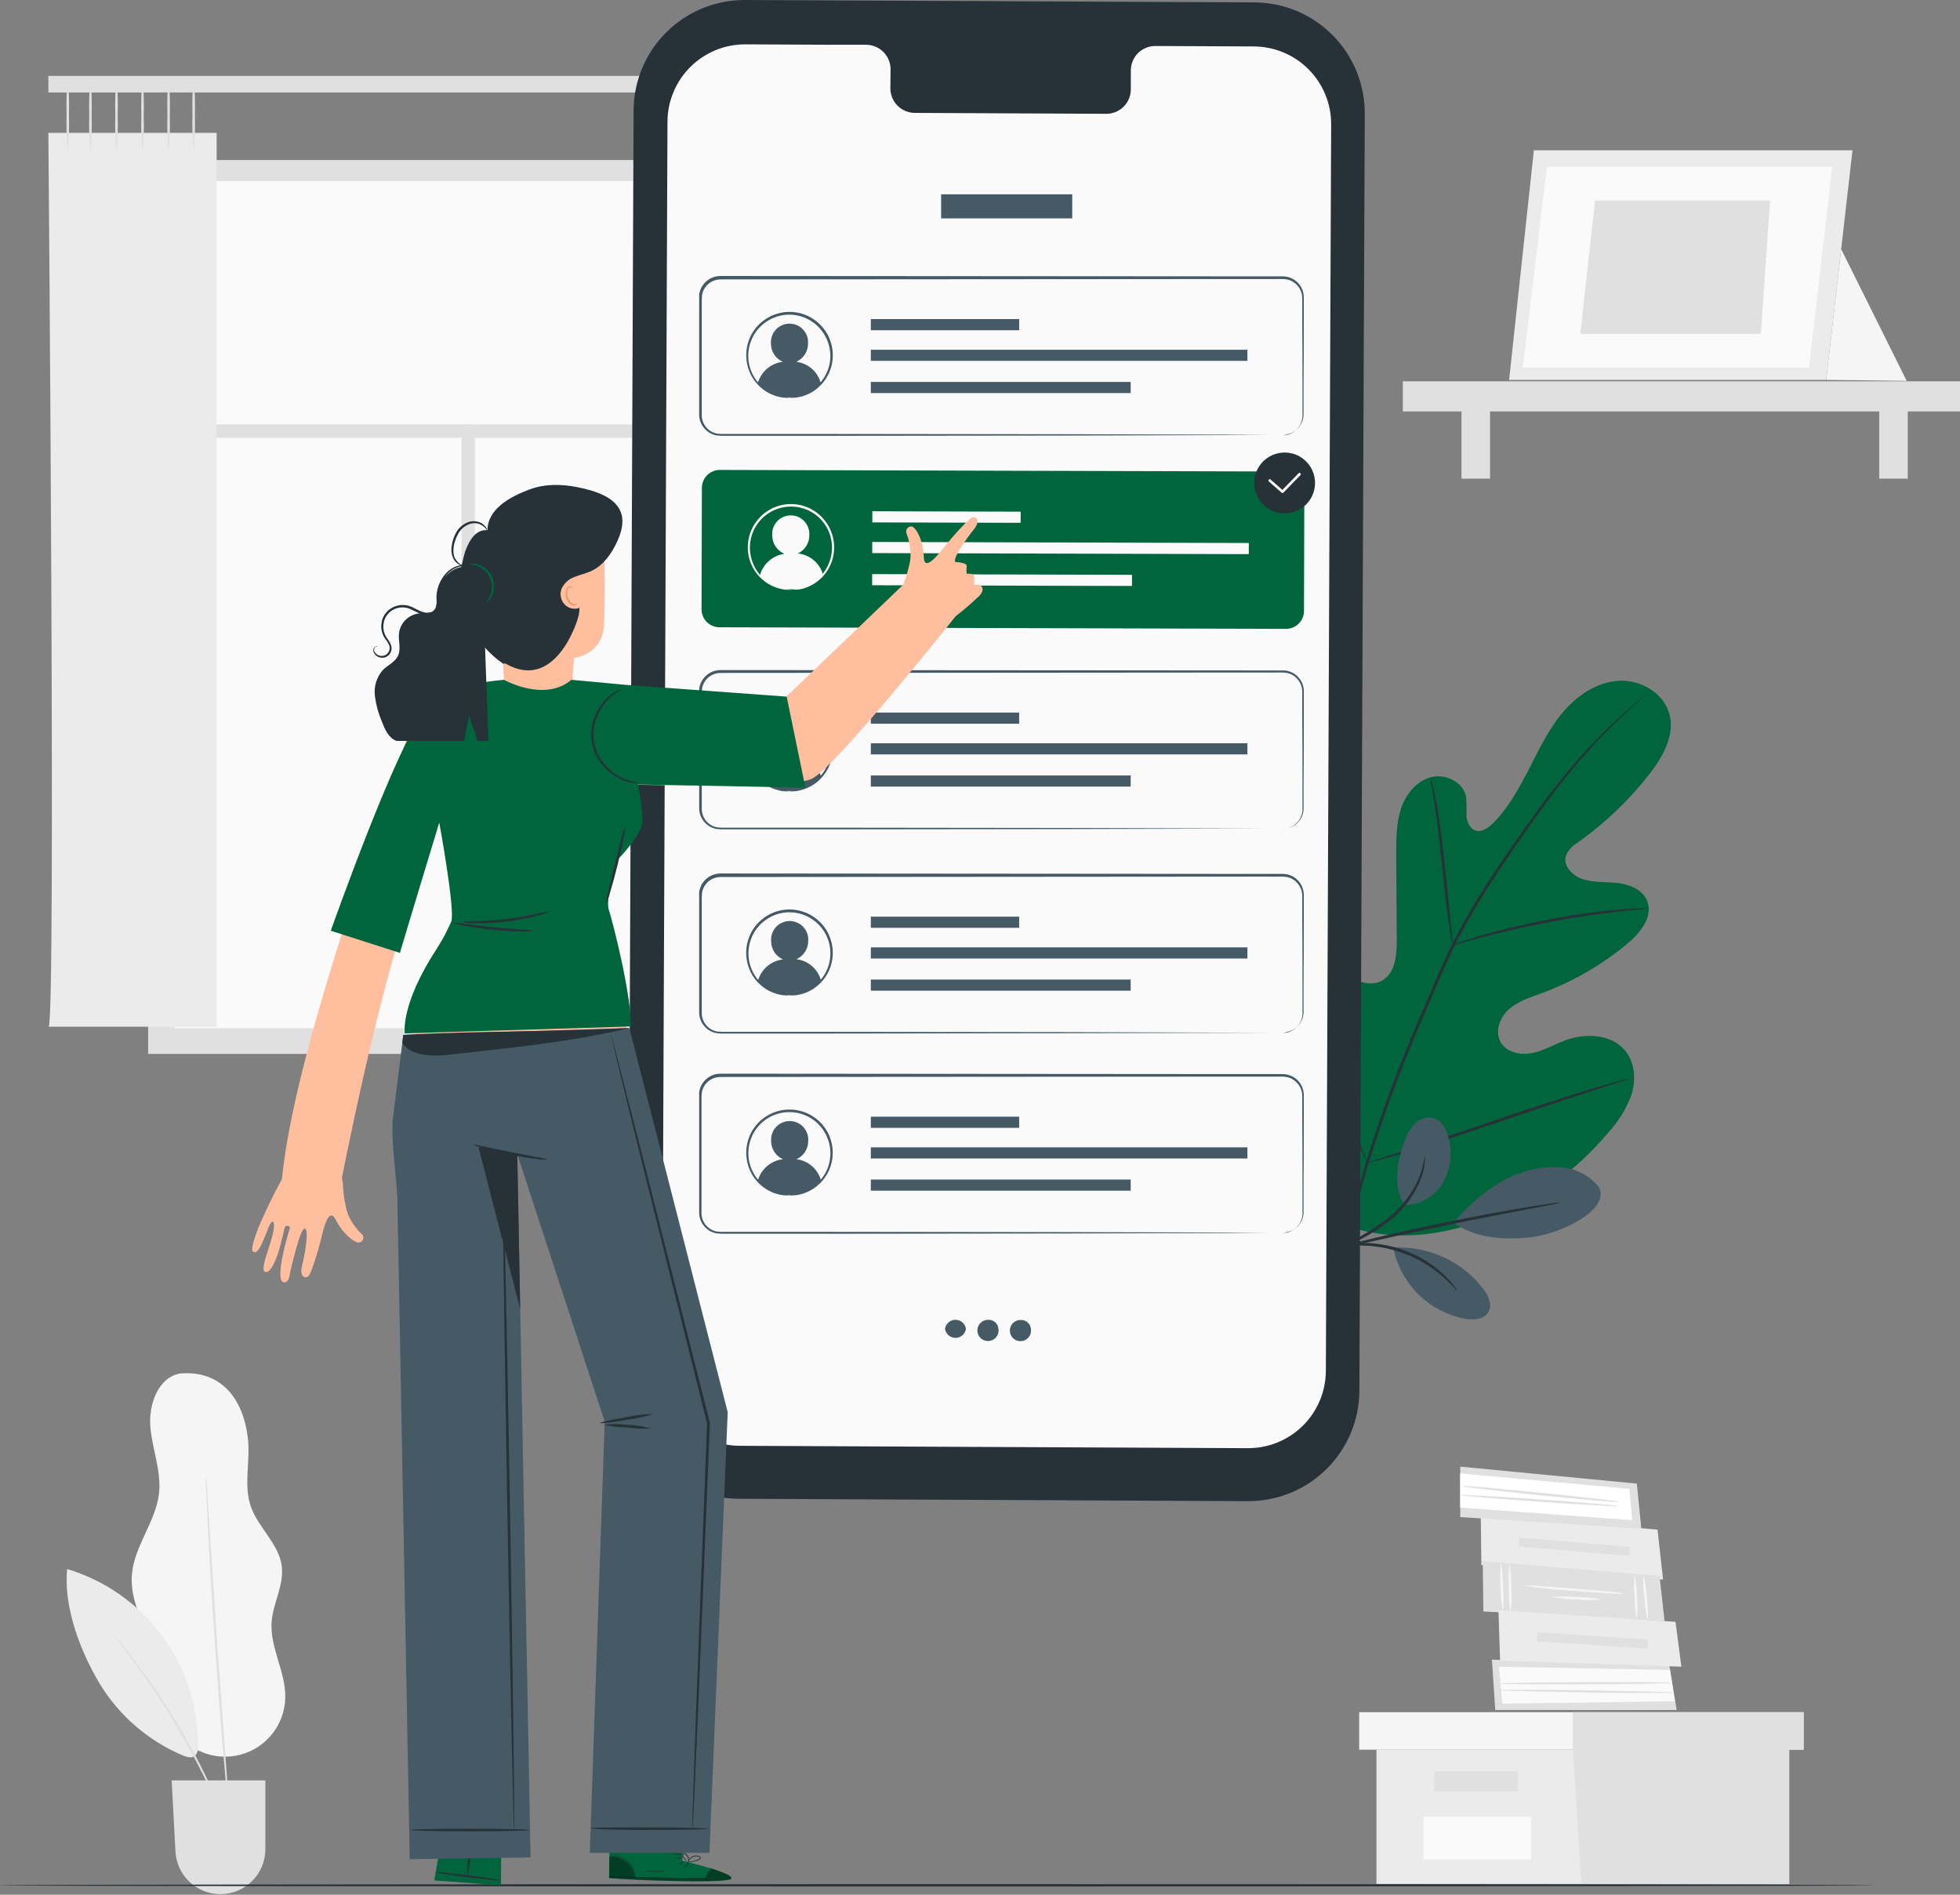 <svg width="750" height="725" viewBox="0 0 750 725" fill="none" xmlns="http://www.w3.org/2000/svg">
<rect x="0" y="0" width="750" height="725" fill="#808080" stroke="none"/>
<g clip-path="url(#clip0_1052_4321)">
<path d="M304.691 61.233H56.688V403.267H304.691V61.233Z" fill="#E0E0E0"/>
<path d="M291.025 69.777H67.278V392.938H291.025V69.777Z" fill="#FAFAFA" stroke="#FAFAFA" stroke-miterlimit="10"/>
<path d="M295.15 162.411H66.23V167.514H295.15V162.411Z" fill="#E0E0E0"/>
<path d="M176.601 162.412V394.372H181.703V162.412H176.601Z" fill="#E0E0E0"/>
<path d="M344.149 29.044H18.506V35.387H344.149V29.044Z" fill="#E0E0E0"/>
<path d="M18.506 50.835C18.506 50.835 21.477 392.869 18.594 392.869H82.901V50.835H18.506Z" fill="#EBEBEB"/>
<path d="M34.6 58.209C34.151 53.476 33.999 48.72 34.146 43.968C33.999 39.215 34.151 34.459 34.6 29.726C35.061 34.458 35.212 39.215 35.055 43.968C35.212 48.72 35.061 53.477 34.6 58.209Z" fill="#E0E0E0"/>
<path d="M25.933 58.209C25.473 53.477 25.321 48.72 25.479 43.968C25.321 39.215 25.473 34.458 25.933 29.726C26.383 34.459 26.535 39.215 26.387 43.968C26.535 48.72 26.383 53.476 25.933 58.209Z" fill="#E0E0E0"/>
<path d="M44.579 58.209C44.118 53.477 43.967 48.72 44.124 43.968C43.967 39.215 44.118 34.458 44.579 29.726C45.028 34.459 45.18 39.215 45.033 43.968C45.18 48.72 45.028 53.476 44.579 58.209Z" fill="#E0E0E0"/>
<path d="M54.539 58.209C54.09 53.476 53.938 48.72 54.085 43.968C53.938 39.215 54.09 34.459 54.539 29.726C55 34.458 55.151 39.215 54.994 43.968C55.151 48.72 55 53.477 54.539 58.209Z" fill="#E0E0E0"/>
<path d="M64.517 58.209C64.067 53.476 63.916 48.72 64.063 43.968C63.916 39.215 64.067 34.459 64.517 29.726C64.967 34.459 65.118 39.215 64.971 43.968C65.118 48.72 64.967 53.476 64.517 58.209Z" fill="#E0E0E0"/>
<path d="M74.111 58.209C73.651 53.477 73.499 48.72 73.656 43.968C73.499 39.215 73.651 34.458 74.111 29.726C74.561 34.459 74.712 39.215 74.565 43.968C74.712 48.72 74.561 53.476 74.111 58.209Z" fill="#E0E0E0"/>
<path d="M277.604 50.835C277.604 50.835 280.575 392.869 277.709 392.869H342.017V50.835H277.604Z" fill="#EBEBEB"/>
<path d="M293.717 58.209C293.267 53.476 293.115 48.72 293.262 43.968C293.115 39.215 293.267 34.459 293.717 29.726C294.166 34.459 294.318 39.215 294.171 43.968C294.318 48.72 294.166 53.476 293.717 58.209Z" fill="#E0E0E0"/>
<path d="M285.032 58.209C284.582 53.476 284.43 48.72 284.577 43.968C284.43 39.215 284.582 34.459 285.032 29.726C285.492 34.458 285.644 39.215 285.486 43.968C285.644 48.72 285.492 53.477 285.032 58.209Z" fill="#E0E0E0"/>
<path d="M303.694 58.209C303.234 53.477 303.082 48.72 303.24 43.968C303.082 39.215 303.234 34.458 303.694 29.726C304.144 34.459 304.296 39.215 304.149 43.968C304.296 48.72 304.144 53.476 303.694 58.209Z" fill="#E0E0E0"/>
<path d="M313.655 58.209C313.205 53.476 313.054 48.72 313.201 43.968C313.054 39.215 313.205 34.459 313.655 29.726C314.105 34.459 314.257 39.215 314.11 43.968C314.257 48.72 314.105 53.476 313.655 58.209Z" fill="#E0E0E0"/>
<path d="M323.633 58.209C323.173 53.477 323.021 48.72 323.179 43.968C323.021 39.215 323.173 34.458 323.633 29.726C324.083 34.459 324.235 39.215 324.088 43.968C324.235 48.72 324.083 53.476 323.633 58.209Z" fill="#E0E0E0"/>
<path d="M333.209 58.209C332.76 53.476 332.608 48.72 332.755 43.968C332.608 39.215 332.76 34.459 333.209 29.726C333.67 34.458 333.821 39.215 333.664 43.968C333.821 48.72 333.67 53.477 333.209 58.209Z" fill="#E0E0E0"/>
<path d="M526.708 669.494V720.853H601.814H684.645V669.494H526.708Z" fill="#EBEBEB"/>
<path d="M520.085 655.148V669.495H690.167V655.148H601.815H520.085Z" fill="#F5F5F5"/>
<path d="M605.135 720.854H684.645V669.495H690.167V655.148H601.814V668.167L605.135 720.854Z" fill="#E0E0E0"/>
<path d="M580.827 677.778H548.796V685.502H580.827V677.778Z" fill="#E0E0E0"/>
<path d="M585.808 695.183H544.672V711.504H585.808V695.183Z" fill="#FAFAFA"/>
<path d="M566.847 598.827L566.62 579.518L634.265 585.302L636.379 604.402L566.847 598.827Z" fill="#EBEBEB"/>
<path d="M581.449 588.301L581.153 591.766L623.462 595.385L623.758 591.921L581.449 588.301Z" fill="#E0E0E0"/>
<path d="M558.774 580.495L558.757 561.186L626.349 567.686L628.062 584.951L558.774 580.495Z" fill="#E0E0E0"/>
<path d="M558.756 563.807L558.721 576.843L624.584 581.683L623.483 569.678L558.756 563.807Z" fill="white"/>
<path d="M619.586 574.676C618.79 574.76 617.988 574.76 617.192 574.676L610.727 574.17C605.257 573.698 597.708 572.999 589.39 572.16C581.072 571.321 573.54 570.5 568.088 569.871L561.64 569.067C560.841 569.009 560.05 568.869 559.281 568.647C560.077 568.575 560.878 568.575 561.675 568.647L568.14 569.154C573.61 569.626 581.142 570.342 589.477 571.181C597.813 572.02 605.344 572.824 610.779 573.47L617.227 574.257C618.026 574.315 618.816 574.455 619.586 574.676Z" fill="#E0E0E0"/>
<path d="M619.446 576.302C618.645 576.389 617.836 576.389 617.035 576.302L610.499 575.987C604.995 575.69 597.376 575.218 588.97 574.624C580.565 574.03 572.946 573.471 567.442 572.999L560.923 572.405C560.121 572.377 559.324 572.259 558.547 572.055C559.349 571.976 560.156 571.976 560.958 572.055L567.494 572.352C573.016 572.649 580.635 573.139 589.04 573.715C597.446 574.292 605.047 574.886 610.552 575.358L617.07 575.952C617.871 575.998 618.666 576.115 619.446 576.302Z" fill="#E0E0E0"/>
<path d="M567.616 616.616L567.372 597.307L635.034 603.038L636.956 620.286L567.616 616.616Z" fill="#E0E0E0"/>
<path d="M575.078 617.017C574.502 613.882 574.227 610.699 574.256 607.511C573.973 604.335 574.002 601.14 574.344 597.97C574.912 601.106 575.187 604.289 575.165 607.476C575.439 610.652 575.41 613.847 575.078 617.017Z" fill="#F5F5F5"/>
<path d="M577.629 598.181C578.143 601.316 578.365 604.493 578.293 607.669C578.514 610.839 578.426 614.023 578.031 617.176C577.517 614.04 577.295 610.864 577.367 607.687C577.146 604.517 577.234 601.333 577.629 598.181Z" fill="#F5F5F5"/>
<path d="M583.78 606.673C595.576 607.983 609.433 608.735 621.421 609.801L583.78 606.673Z" fill="white"/>
<path d="M621.421 609.8C619.574 609.888 617.722 609.841 615.881 609.661C612.474 609.468 607.773 609.171 602.566 608.787C597.358 608.402 592.657 607.966 589.25 607.564C587.403 607.438 585.572 607.139 583.78 606.672C585.63 606.616 587.482 606.698 589.32 606.917L602.636 607.878C607.878 608.263 612.544 608.665 615.934 609.014C617.783 609.111 619.619 609.374 621.421 609.8Z" fill="#F5F5F5"/>
<path d="M626.366 619.727C625.778 616.887 625.486 613.994 625.493 611.094C625.186 608.219 625.186 605.32 625.493 602.444C626.083 605.278 626.376 608.165 626.366 611.059C626.672 613.94 626.672 616.846 626.366 619.727Z" fill="#F5F5F5"/>
<path d="M630.543 619.935C629.799 617.119 629.359 614.231 629.232 611.32C628.797 608.43 628.662 605.502 628.83 602.583C629.564 605.396 630.003 608.277 630.141 611.181C630.577 614.077 630.711 617.011 630.543 619.935Z" fill="#F5F5F5"/>
<path d="M593.829 611.006C601.273 611.513 606.952 611.88 612.894 612.019L593.829 611.006Z" fill="white"/>
<path d="M612.894 612.02C609.714 612.319 606.514 612.319 603.335 612.02C600.143 612.001 596.96 611.679 593.829 611.059C597.007 610.75 600.209 610.75 603.387 611.059C606.579 611.083 609.762 611.405 612.894 612.02Z" fill="#F5F5F5"/>
<path d="M572.159 654.326L570.884 635.052L638.756 637.201L641.587 654.309L572.159 654.326Z" fill="#E0E0E0"/>
<path d="M574.851 651.898L640.888 650.954L639.053 638.967L573.61 637.761L574.851 651.898Z" fill="#FAFAFA"/>
<path d="M574.012 635.437L573.383 616.145L641.133 620.566L643.387 637.743L574.012 635.437Z" fill="#EBEBEB"/>
<path d="M588.374 624.58L588.148 628.05L630.523 630.805L630.748 627.335L588.374 624.58Z" fill="#E0E0E0"/>
<path d="M639.735 643.894C638.876 644.049 638.003 644.113 637.131 644.086L630.141 644.261C624.165 644.366 615.934 644.453 606.83 644.488C597.725 644.523 589.495 644.488 583.518 644.488L576.529 644.383C575.657 644.409 574.785 644.351 573.925 644.208C574.779 644.065 575.645 644.001 576.511 644.016L583.588 643.841C589.547 643.737 597.795 643.667 606.9 643.632C616.004 643.597 624.252 643.632 630.211 643.632L637.201 643.754C638.048 643.728 638.896 643.774 639.735 643.894Z" fill="#E0E0E0"/>
<path d="M640.504 647.634C639.637 647.775 638.759 647.827 637.882 647.791H630.77C624.759 647.791 616.458 647.791 607.302 647.599C598.145 647.407 589.827 647.319 583.833 647.144L576.686 646.935C575.813 646.952 574.941 646.882 574.082 646.725C574.944 646.597 575.815 646.551 576.686 646.585H583.798C589.809 646.585 598.11 646.585 607.284 646.777C616.458 646.97 624.759 647.075 630.753 647.232L637.865 647.476C638.747 647.462 639.629 647.515 640.504 647.634Z" fill="#E0E0E0"/>
<path d="M69.061 525.537C60.568 526.9 56.828 537.332 57.528 545.913C58.227 554.493 61.791 562.846 60.848 571.391C59.642 582.26 51.446 591.434 50.485 602.304C49.367 615.13 58.436 626.524 61.145 639.106C62.455 645.239 62.281 651.722 64.64 657.559C66.591 662.518 70.2 666.648 74.852 669.248C79.504 671.848 84.913 672.756 90.159 671.819C95.405 670.882 100.165 668.158 103.63 664.109C107.095 660.06 109.051 654.936 109.165 649.608C109.358 639.752 103.276 630.473 103.923 620.635C104.482 613.383 108.729 606.498 107.82 599.281C106.736 590.683 98.768 584.567 95.954 576.371C93.141 568.175 95.85 559.141 94.871 550.526C93.124 535.078 84.561 524.314 69.061 525.537Z" fill="#F5F5F5"/>
<path d="M25.705 600.365C24.255 614.677 30.598 631.523 37.938 643.895C45.399 656.333 56.623 666.076 69.986 671.715C71.489 672.344 73.359 672.868 74.617 671.837C75.063 671.345 75.399 670.762 75.601 670.129C75.803 669.496 75.867 668.827 75.788 668.167C75.889 652.969 71.061 638.147 62.029 625.923C52.996 613.7 40.246 604.732 25.688 600.365" fill="#EBEBEB"/>
<path d="M88.073 701.648C87.912 701.395 87.777 701.126 87.671 700.845C87.409 700.233 87.06 699.464 86.658 698.503C85.784 696.458 84.508 693.523 82.866 689.905C78.6 680.493 73.853 671.306 68.641 662.383C63.417 653.467 57.742 644.823 51.638 636.485C49.297 633.287 47.374 630.718 46.011 628.971L44.474 626.926C44.278 626.695 44.108 626.443 43.967 626.175C44.201 626.365 44.412 626.582 44.596 626.821L46.256 628.761C47.689 630.509 49.751 632.973 52.11 636.135C58.366 644.401 64.126 653.032 69.358 661.981C74.563 670.928 79.231 680.176 83.338 689.678C84.91 693.313 86.116 696.301 86.832 698.416C87.199 699.394 87.479 700.163 87.724 700.827C87.882 701.081 88 701.358 88.073 701.648Z" fill="#E0E0E0"/>
<path d="M78.864 565.152C78.864 565.152 78.864 565.624 79.021 566.533C79.179 567.442 79.179 568.805 79.301 570.465C79.528 573.96 79.843 578.905 80.227 584.969C81.013 597.201 82.097 614.152 83.407 632.832C84.718 651.513 86.029 668.428 86.903 680.678C87.357 686.742 87.741 691.67 88.003 695.165C88.126 696.825 88.213 698.135 88.283 699.114C88.325 699.573 88.325 700.035 88.283 700.494C88.17 700.048 88.1 699.591 88.073 699.131L87.654 695.2C87.322 691.705 86.868 686.777 86.291 680.713C85.19 668.481 83.809 651.583 82.499 632.885C81.188 614.187 80.175 597.271 79.563 585.004C79.266 578.94 79.039 573.995 78.882 570.482C78.882 568.822 78.777 567.511 78.742 566.533C78.74 566.07 78.781 565.608 78.864 565.152Z" fill="#E0E0E0"/>
<path d="M65.688 681.238H101.546V707.555C101.546 712.12 99.733 716.498 96.505 719.726C93.277 722.954 88.899 724.768 84.334 724.768C79.927 724.77 75.689 723.082 72.49 720.052C69.291 717.022 67.376 712.881 67.138 708.481L65.688 681.238Z" fill="#E0E0E0"/>
<path d="M586.943 57.493L577.472 145.356H698.799L708.865 57.493H586.943Z" fill="#EBEBEB"/>
<path d="M591.941 63.801L582.732 140.69H692.229L701.089 63.801H591.941Z" fill="#FAFAFA"/>
<path d="M610.36 76.732L604.698 127.759H673.793L677.34 76.732H610.36Z" fill="#E0E0E0"/>
<path d="M704.531 95.325L729.59 145.723L698.799 145.356L704.915 92.04" fill="#F5F5F5"/>
<path d="M730.009 155.823H719.087V183.154H730.009V155.823Z" fill="#E0E0E0"/>
<path d="M570.167 155.823H559.246V183.154H570.167V155.823Z" fill="#E0E0E0"/>
<path d="M750 145.898H536.808V157.432H750V145.898Z" fill="#E0E0E0"/>
<path d="M716.588 721.393C716.588 721.637 556.135 721.847 358.355 721.847C160.576 721.847 0 721.637 0 721.393C0 721.148 160.418 720.938 358.355 720.938C556.292 720.938 716.588 721.131 716.588 721.393Z" fill="#263238"/>
<path d="M513.234 468.359C483.09 447.389 476.24 408.211 477.445 373.069C477.638 367.215 476.991 361.029 479.787 355.874C482.583 350.719 489.084 347.224 494.326 349.688C498.695 351.732 500.582 356.8 503.064 360.994C506.318 366.583 511.085 371.138 516.816 374.135C520.556 376.075 525.169 377.263 528.856 375.219C533.924 372.44 534.518 365.45 534.483 359.614L534.273 326.988C534.273 321.169 534.273 315.21 536.021 309.671C537.768 304.131 541.84 298.994 547.38 297.438C552.919 295.883 559.804 299.081 560.975 304.795C561.194 307.206 561.246 309.629 561.132 312.047C561.307 314.476 562.425 317.15 564.732 317.831C567.039 318.513 569.398 316.853 571.128 315.158C577.157 309.269 581.246 301.667 585.108 294.188C588.97 286.709 592.639 278.915 598.091 272.484C603.543 266.054 611.11 260.968 619.463 260.497C627.816 260.025 636.728 265.18 638.843 273.376C640.957 281.571 636.099 289.907 630.857 296.547C623.109 306.424 613.974 315.129 603.736 322.392C601.749 323.516 600.171 325.242 599.227 327.32C597.952 331.217 601.639 335.079 605.483 336.355C609.834 337.805 614.553 337.351 619.096 337.892C623.639 338.434 628.567 340.426 630.297 344.725C632.674 350.684 627.694 356.957 622.783 361.029C612.955 369.231 601.789 375.68 589.773 380.094C585.475 381.667 581.036 383.03 577.541 386.053C574.046 389.076 571.984 394.301 574.046 398.425C576.108 402.549 581.508 403.842 585.999 403.003C590.49 402.165 594.526 399.736 598.808 398.128C606.811 395.105 617.174 395.647 622.311 402.584C625.684 407.128 625.981 413.471 624.269 418.906C622.307 424.25 619.301 429.151 615.426 433.322C602.721 448.584 586.192 460.198 567.528 466.979C548.935 473.427 531.705 475.174 513.234 468.412" fill="#00653D"/>
<path d="M630.332 265.337C630.159 265.531 629.973 265.712 629.773 265.879L628.025 267.434C626.505 268.779 624.251 270.772 621.42 273.41C613.406 280.861 605.959 288.898 599.14 297.456C594.788 302.873 590.28 308.989 585.562 315.647C580.844 322.305 575.863 329.487 570.9 337.211C565.643 345.244 560.836 353.563 556.501 362.13C554.247 366.586 552.255 371.252 550.193 376.022C548.131 380.793 546.104 385.598 544.007 390.474C536.042 408.788 529.106 427.533 523.229 446.62C518.492 462.234 515.233 478.259 513.496 494.484C512.369 505.428 512.188 516.448 512.954 527.424C513.269 531.303 513.566 534.326 513.828 536.353C513.95 537.332 514.038 538.101 514.107 538.677C514.131 538.945 514.131 539.214 514.107 539.481C514.031 539.223 513.973 538.961 513.933 538.695C513.845 538.118 513.723 537.367 513.566 536.388C513.216 534.361 512.849 531.355 512.482 527.459C511.556 516.46 511.626 505.4 512.692 494.414C514.328 478.115 517.523 462.012 522.233 446.323C528.064 427.185 534.99 408.398 542.976 390.054L549.179 375.585C551.224 370.832 553.251 366.131 555.505 361.605C559.88 353.012 564.722 344.664 570.009 336.599C575.007 328.875 580.04 321.728 584.775 315.07C589.511 308.412 594.107 302.314 598.493 296.931C605.407 288.416 612.985 280.464 621.158 273.148C624.024 270.562 626.4 268.605 627.903 267.312L629.651 265.844C629.861 265.653 630.089 265.484 630.332 265.337Z" fill="#263238"/>
<path d="M555.89 361.606C555.605 360.803 555.412 359.971 555.313 359.125C555.016 357.517 554.649 355.158 554.23 352.257C553.409 346.455 552.482 338.399 551.626 329.54C550.77 320.68 549.721 312.624 548.813 306.823C548.376 303.939 547.991 301.58 547.694 299.99C547.495 299.159 547.384 298.31 547.362 297.456C547.706 298.239 547.952 299.06 548.096 299.903C548.516 301.493 549.022 303.799 549.564 306.683C550.665 312.467 551.766 320.505 552.692 329.4C553.618 338.295 554.44 346.123 554.981 352.117C555.278 354.843 555.523 357.15 555.733 359.002C555.882 359.862 555.935 360.735 555.89 361.606Z" fill="#263238"/>
<path d="M630.856 347.59C629.868 347.808 628.862 347.931 627.851 347.957C625.929 348.132 623.15 348.359 619.725 348.761C612.84 349.495 603.386 350.858 593.024 352.798C582.661 354.737 573.399 357.026 566.724 358.774C563.369 359.63 560.678 360.399 558.808 360.923C557.862 361.26 556.884 361.5 555.89 361.64C556.789 361.19 557.724 360.815 558.686 360.521C560.52 359.875 563.177 358.984 566.514 358.023C573.172 356.065 582.469 353.759 592.866 351.767C601.732 350.061 610.679 348.813 619.673 348.027C623.168 347.73 625.929 347.608 627.868 347.573C628.863 347.491 629.863 347.497 630.856 347.59Z" fill="#263238"/>
<path d="M523.212 444.943C522.999 444.667 522.828 444.361 522.705 444.035L521.429 441.326C520.311 438.967 518.808 435.507 517.008 431.208C513.391 422.611 508.76 410.588 503.832 397.255C498.904 383.921 494.413 371.864 490.971 363.196C489.223 359.002 487.895 355.542 486.882 352.956C486.427 351.838 486.078 350.929 485.781 350.178C485.627 349.857 485.521 349.516 485.466 349.164C485.681 349.445 485.852 349.758 485.973 350.09C486.323 350.807 486.742 351.715 487.249 352.799C488.367 355.158 489.87 358.618 491.67 362.917C495.287 371.497 499.918 383.519 504.846 396.87C509.774 410.221 514.265 422.261 517.707 430.911L521.796 441.151C522.251 442.27 522.6 443.196 522.897 443.947C523.048 444.263 523.153 444.598 523.212 444.943Z" fill="#263238"/>
<path d="M622.871 412.824C622.563 413.005 622.235 413.146 621.892 413.244L618.991 414.205L608.332 417.7C599.315 420.618 586.907 424.812 573.225 429.443C559.542 434.074 547.013 438.18 537.996 440.889C533.452 442.252 529.782 443.318 527.214 444.017L524.26 444.786C523.596 444.96 523.229 445.03 523.212 444.978C523.526 444.802 523.86 444.667 524.208 444.576L527.109 443.615L537.768 440.12C546.785 437.202 559.175 433.008 572.875 428.377C586.575 423.746 599.087 419.639 608.104 416.931C612.63 415.568 616.318 414.484 618.869 413.803L621.822 413.034C622.161 412.917 622.513 412.847 622.871 412.824Z" fill="#263238"/>
<path d="M537.245 461.124C540.297 461.121 543.295 460.312 545.935 458.777C548.574 457.243 550.76 455.038 552.273 452.386C553.739 449.711 554.656 446.771 554.971 443.738C555.286 440.704 554.992 437.638 554.108 434.719C553.339 432.011 551.941 429.197 549.355 428.079C548.114 427.63 546.776 427.521 545.479 427.764C544.183 428.007 542.974 428.592 541.98 429.459C540.012 431.221 538.542 433.468 537.716 435.977C534.519 444.435 532.998 453.173 537.245 461.141" fill="#455A64"/>
<path d="M533.994 477.358C540.43 477.132 546.828 478.44 552.659 481.174C558.49 483.909 563.587 487.992 567.528 493.085C569.503 495.689 571.18 499.272 569.52 502.085C567.86 504.898 563.876 505.178 560.66 504.619C553.943 503.362 547.749 500.141 542.862 495.363C537.975 490.585 534.615 484.465 533.208 477.778" fill="#455A64"/>
<path d="M612.228 454.746C610.591 452.562 608.528 450.731 606.165 449.365C603.802 447.998 601.186 447.124 598.476 446.795C593.041 446.17 587.536 446.798 582.382 448.63C572.351 451.863 563.159 459.797 556.169 467.748C565.466 474.86 579.026 474.178 585.877 473.409C596.711 472.186 615.584 463.396 612.089 454.746" fill="#455A64"/>
<path d="M510.28 478.284C511.999 477.874 513.691 477.361 515.348 476.747C521.473 474.124 527.216 470.685 532.421 466.524C537.661 462.279 541.653 456.693 543.972 450.36C544.63 448.432 545.053 446.431 545.23 444.401C545.345 443.66 545.345 442.905 545.23 442.164C544.762 444.838 544.09 447.473 543.22 450.045C540.738 456.113 536.772 461.46 531.687 465.598C526.54 469.672 520.948 473.149 515.016 475.96" fill="#263238"/>
<path d="M510.053 478.319L519.752 476.17C527.947 474.335 539.271 471.836 551.8 469.18C564.33 466.523 575.723 464.392 583.972 462.819L593.74 460.932C594.928 460.759 596.098 460.478 597.235 460.093C596.015 460.131 594.8 460.259 593.6 460.477C591.276 460.792 587.921 461.316 583.779 461.998C575.479 463.361 564.068 465.492 551.521 468.026C538.974 470.56 527.65 473.269 519.507 475.296C515.435 476.309 512.15 477.166 509.878 477.795" fill="#263238"/>
<path d="M557.463 493.715C557.163 493.077 556.768 492.488 556.292 491.968C555.818 491.287 555.292 490.645 554.719 490.046C553.997 489.21 553.227 488.416 552.412 487.669C550.324 485.695 548.041 483.939 545.597 482.427C542.594 480.595 539.401 479.095 536.074 477.953C532.718 476.866 529.256 476.139 525.746 475.786C522.885 475.521 520.004 475.551 517.148 475.874C516.049 475.971 514.958 476.14 513.881 476.38C513.063 476.512 512.257 476.704 511.469 476.957C510.159 477.342 509.896 477.831 509.914 477.901C512.326 477.371 514.764 476.969 517.218 476.695C520.026 476.507 522.844 476.565 525.641 476.87C532.496 477.619 539.111 479.83 545.038 483.353C547.453 484.794 549.734 486.449 551.853 488.298C555.488 491.426 557.305 493.855 557.463 493.715Z" fill="#263238"/>
<path d="M477.533 574.396L282.637 573.488C277.063 573.462 271.549 572.34 266.408 570.183C261.268 568.027 256.603 564.879 252.679 560.92C248.756 556.96 245.65 552.267 243.541 547.107C241.431 541.948 240.358 536.423 240.383 530.849L242.445 42.272C242.47 36.696 243.594 31.179 245.751 26.036C247.908 20.894 251.057 16.227 255.018 12.302C258.979 8.376 263.675 5.27 268.836 3.159C273.998 1.048 279.525 -0.025 285.101 0L479.98 0.909C491.234 0.96 502.008 5.478 509.932 13.471C517.855 21.463 522.28 32.276 522.234 43.53L520.172 532.107C520.151 537.684 519.032 543.203 516.877 548.347C514.723 553.491 511.576 558.16 507.616 562.088C503.656 566.015 498.961 569.124 493.8 571.236C488.638 573.348 483.11 574.422 477.533 574.396Z" fill="#263238"/>
<path d="M479.7 17.773L441.92 17.598C440.688 17.619 439.473 17.882 438.343 18.373C437.213 18.864 436.191 19.572 435.336 20.459C434.48 21.345 433.808 22.391 433.358 23.538C432.907 24.684 432.687 25.908 432.71 27.14V33.99C432.733 35.222 432.514 36.447 432.063 37.594C431.613 38.742 430.941 39.789 430.086 40.677C429.231 41.564 428.209 42.275 427.079 42.767C425.949 43.26 424.734 43.526 423.501 43.548L349.845 43.199C347.357 43.13 344.999 42.078 343.285 40.273C341.572 38.468 340.645 36.058 340.706 33.57L340.776 26.755C340.837 24.267 339.909 21.857 338.196 20.052C336.483 18.247 334.124 17.195 331.636 17.126H318.355L285.276 16.969C281.361 16.948 277.481 17.701 273.859 19.185C270.237 20.669 266.943 22.854 264.168 25.614C261.393 28.375 259.19 31.657 257.688 35.271C256.185 38.886 255.411 42.762 255.411 46.676L253.402 523.371C253.383 527.273 254.134 531.141 255.611 534.754C257.088 538.366 259.263 541.652 262.01 544.424C264.757 547.196 268.024 549.399 271.623 550.908C275.223 552.417 279.084 553.202 282.986 553.218L477.481 554.126C481.395 554.147 485.275 553.394 488.897 551.91C492.52 550.427 495.813 548.242 498.589 545.481C501.364 542.72 503.566 539.439 505.069 535.824C506.572 532.21 507.345 528.334 507.345 524.419L509.372 47.532C509.379 43.63 508.617 39.764 507.129 36.156C505.642 32.548 503.458 29.269 500.702 26.505C497.947 23.741 494.673 21.548 491.07 20.049C487.466 18.551 483.603 17.778 479.7 17.773Z" fill="#FAFAFA"/>
<path d="M410.29 74.356H360.12V83.565H410.29V74.356Z" fill="#455A64"/>
<path d="M300.898 151.926C301.299 151.935 301.697 151.988 302.086 152.083C302.446 151.988 302.815 151.935 303.187 151.926H300.898Z" fill="#455A64"/>
<path d="M314.651 126.658C313.73 125.385 312.608 124.27 311.33 123.356C308.653 121.38 305.413 120.314 302.086 120.314C298.759 120.314 295.519 121.38 292.842 123.356C291.559 124.269 290.431 125.385 289.504 126.658C288.589 127.854 287.87 129.187 287.372 130.608C286.461 133.073 286.181 135.727 286.56 138.328C286.938 140.929 287.963 143.393 289.539 145.496C289.731 145.758 289.941 145.985 290.133 146.213C290.782 144.126 292.022 142.272 293.703 140.876C295.384 139.48 297.434 138.602 299.605 138.349C298.248 137.756 297.096 136.777 296.291 135.535C295.486 134.292 295.065 132.84 295.079 131.359C295.01 130.386 295.143 129.408 295.469 128.488C295.794 127.568 296.306 126.725 296.971 126.011C297.637 125.297 298.442 124.728 299.337 124.339C300.232 123.949 301.198 123.749 302.174 123.749C303.149 123.749 304.115 123.949 305.01 124.339C305.905 124.728 306.71 125.297 307.376 126.011C308.041 126.725 308.553 127.568 308.878 128.488C309.204 129.408 309.337 130.386 309.268 131.359C309.282 132.837 308.862 134.287 308.061 135.529C307.259 136.771 306.112 137.752 304.76 138.349C306.906 138.607 308.929 139.488 310.581 140.882C312.233 142.276 313.441 144.123 314.056 146.195L314.633 145.496C316.209 143.393 317.234 140.929 317.612 138.328C317.991 135.727 317.712 133.073 316.8 130.608C316.289 129.189 315.564 127.857 314.651 126.658Z" fill="#FAFAFA"/>
<path d="M317.674 130.292C317.156 128.778 316.401 127.357 315.437 126.081C314.464 124.739 313.284 123.559 311.942 122.586C309.096 120.475 305.647 119.335 302.104 119.335C298.561 119.335 295.111 120.475 292.266 122.586C290.919 123.553 289.738 124.734 288.771 126.081C287.808 127.36 287.047 128.781 286.516 130.292C285.522 133.093 285.292 136.11 285.852 139.029C286.334 141.575 287.412 143.971 288.998 146.019C291.274 148.971 294.504 151.04 298.137 151.873C299.104 152.105 300.096 152.222 301.09 152.223C301.432 152.268 301.779 152.268 302.121 152.223C301.732 152.128 301.334 152.075 300.933 152.066H303.222C302.85 152.075 302.481 152.128 302.121 152.223C302.463 152.268 302.81 152.268 303.152 152.223C304.147 152.222 305.138 152.105 306.106 151.873C309.733 151.039 312.958 148.97 315.227 146.019C316.826 143.976 317.911 141.579 318.39 139.029C318.941 136.105 318.694 133.087 317.674 130.292ZM317.517 138.855C317.077 141.299 316.065 143.604 314.563 145.582L313.987 146.281C313.371 144.209 312.163 142.362 310.512 140.968C308.86 139.574 306.836 138.694 304.69 138.435C306.042 137.838 307.19 136.857 307.991 135.615C308.792 134.373 309.212 132.923 309.199 131.445C309.267 130.472 309.134 129.494 308.809 128.574C308.483 127.654 307.972 126.811 307.306 126.097C306.641 125.383 305.835 124.814 304.94 124.425C304.045 124.036 303.08 123.835 302.104 123.835C301.128 123.835 300.162 124.036 299.267 124.425C298.372 124.814 297.567 125.383 296.902 126.097C296.236 126.811 295.725 127.654 295.399 128.574C295.073 129.494 294.941 130.472 295.009 131.445C294.995 132.926 295.416 134.378 296.221 135.621C297.026 136.864 298.178 137.842 299.535 138.435C297.365 138.689 295.314 139.566 293.633 140.962C291.952 142.358 290.712 144.212 290.064 146.299C289.871 146.072 289.662 145.844 289.47 145.582C287.893 143.479 286.869 141.015 286.49 138.414C286.112 135.813 286.391 133.159 287.303 130.694C287.8 129.273 288.52 127.94 289.435 126.745C290.362 125.471 291.489 124.356 292.772 123.442C295.45 121.466 298.689 120.401 302.016 120.401C305.344 120.401 308.583 121.466 311.261 123.442C312.539 124.356 313.66 125.471 314.581 126.745C315.495 127.944 316.22 129.275 316.73 130.694C317.709 133.297 317.981 136.113 317.517 138.855Z" fill="#455A64"/>
<path d="M490.884 166.64C490.884 166.64 491.391 166.64 492.335 166.448C493.735 166.158 495.025 165.48 496.057 164.491C496.885 163.689 497.525 162.714 497.93 161.635C498.335 160.556 498.495 159.4 498.398 158.252C498.398 155.474 498.398 152.276 498.398 148.693C498.398 141.494 498.398 132.704 498.311 122.481C498.311 119.93 498.311 117.239 498.311 114.548C498.382 113.191 498.079 111.842 497.435 110.646C496.791 109.45 495.83 108.454 494.659 107.767C492.247 106.247 489.102 106.911 486.079 106.771H476.677L275.717 106.911C274.572 106.916 273.444 107.192 272.426 107.718C271.408 108.243 270.53 109.003 269.863 109.934C269.198 110.865 268.772 111.946 268.623 113.08C268.533 114.242 268.504 115.409 268.535 116.575V159.196C268.586 160.275 268.879 161.329 269.393 162.279C269.908 163.229 270.63 164.05 271.506 164.683C272.371 165.314 273.369 165.739 274.424 165.924C275.526 166.053 276.636 166.094 277.744 166.046H317.342L407.669 166.151L468.551 166.308L485.118 166.395H489.416C490.395 166.395 490.884 166.395 490.884 166.395H489.416H485.118L468.551 166.5L407.669 166.657L317.342 166.762H277.744C276.577 166.802 275.409 166.755 274.249 166.622C272.429 166.296 270.774 165.361 269.555 163.97C268.336 162.579 267.625 160.816 267.539 158.969C267.539 149.707 267.539 140.294 267.539 130.729V116.295C267.539 115.072 267.539 113.901 267.539 112.59C267.729 111.33 268.214 110.133 268.955 109.096C269.709 108.02 270.711 107.142 271.876 106.533C273.04 105.925 274.334 105.605 275.647 105.601L476.607 105.74H490.587C492.121 105.683 493.638 106.071 494.956 106.859C496.219 107.607 497.253 108.686 497.946 109.98C498.639 111.274 498.965 112.732 498.888 114.198C498.888 116.924 498.888 119.58 498.888 122.132C498.888 132.337 498.888 141.127 498.8 148.344C498.8 151.926 498.8 155.124 498.8 157.903C498.88 159.088 498.695 160.277 498.26 161.383C497.825 162.489 497.15 163.485 496.284 164.298C495.211 165.288 493.877 165.95 492.439 166.203C491.945 166.425 491.421 166.572 490.884 166.64Z" fill="#455A64"/>
<path d="M389.985 122.097H333.227V126.361H389.985V122.097Z" fill="#455A64"/>
<path d="M432.658 146.142H333.227V150.405H432.658V146.142Z" fill="#455A64"/>
<path d="M477.324 133.822H333.227V138.086H477.324V133.822Z" fill="#455A64"/>
<path d="M300.898 302.489C301.667 302.594 302.086 302.594 302.086 302.664C302.446 302.569 302.815 302.516 303.187 302.507L300.898 302.489Z" fill="#455A64"/>
<path d="M314.651 277.237C313.734 275.96 312.612 274.844 311.33 273.935C308.653 271.959 305.413 270.894 302.086 270.894C298.759 270.894 295.519 271.959 292.842 273.935C290.339 275.755 288.435 278.28 287.372 281.187C286.461 283.652 286.181 286.306 286.56 288.907C286.938 291.508 287.963 293.972 289.539 296.075L290.133 296.792C290.776 294.702 292.014 292.844 293.696 291.447C295.379 290.051 297.432 289.175 299.605 288.928C298.248 288.335 297.096 287.357 296.291 286.114C295.486 284.871 295.065 283.419 295.079 281.938C295.01 280.965 295.143 279.987 295.469 279.067C295.794 278.147 296.306 277.304 296.971 276.59C297.637 275.876 298.442 275.307 299.337 274.918C300.232 274.529 301.198 274.328 302.174 274.328C303.149 274.328 304.115 274.529 305.01 274.918C305.905 275.307 306.71 275.876 307.376 276.59C308.041 277.304 308.553 278.147 308.878 279.067C309.204 279.987 309.337 280.965 309.268 281.938C309.279 283.416 308.859 284.865 308.058 286.106C307.257 287.348 306.111 288.329 304.76 288.928C306.904 289.183 308.928 290.06 310.58 291.451C312.232 292.842 313.44 294.687 314.056 296.757L314.633 296.075C316.209 293.972 317.234 291.508 317.612 288.907C317.991 286.306 317.712 283.652 316.8 281.187C316.289 279.768 315.564 278.436 314.651 277.237Z" fill="#FAFAFA"/>
<path d="M317.674 280.873C317.162 279.352 316.407 277.923 315.437 276.644C314.464 275.302 313.284 274.123 311.942 273.149C309.097 271.038 305.647 269.898 302.104 269.898C298.561 269.898 295.112 271.038 292.266 273.149C289.627 275.109 287.622 277.801 286.499 280.89C285.502 283.691 285.272 286.708 285.835 289.628C286.316 292.174 287.394 294.569 288.98 296.618C291.262 299.56 294.491 301.622 298.12 302.454C299.085 302.699 300.077 302.822 301.073 302.821C301.415 302.867 301.762 302.867 302.104 302.821C302.104 302.821 301.685 302.821 300.916 302.646H303.205C302.833 302.656 302.464 302.709 302.104 302.804C302.446 302.849 302.793 302.849 303.135 302.804C304.131 302.804 305.123 302.681 306.088 302.437C309.712 301.603 312.935 299.541 315.21 296.6C316.806 294.555 317.89 292.159 318.373 289.61C318.933 286.688 318.692 283.669 317.674 280.873ZM317.517 289.436C317.085 291.843 316.098 294.117 314.633 296.076L314.057 296.757C313.441 294.687 312.232 292.843 310.58 291.452C308.928 290.061 306.905 289.184 304.76 288.929C306.111 288.33 307.257 287.349 308.058 286.107C308.859 284.865 309.28 283.416 309.269 281.939C309.337 280.965 309.204 279.988 308.879 279.068C308.553 278.148 308.042 277.305 307.376 276.591C306.711 275.877 305.905 275.308 305.01 274.918C304.115 274.529 303.15 274.328 302.174 274.328C301.198 274.328 300.232 274.529 299.337 274.918C298.442 275.308 297.637 275.877 296.972 276.591C296.306 277.305 295.795 278.148 295.469 279.068C295.144 279.988 295.011 280.965 295.079 281.939C295.065 283.419 295.486 284.871 296.291 286.114C297.096 287.357 298.248 288.336 299.605 288.929C297.433 289.176 295.379 290.051 293.697 291.448C292.014 292.845 290.776 294.702 290.134 296.792L289.54 296.076C287.963 293.973 286.939 291.508 286.56 288.908C286.182 286.307 286.461 283.653 287.373 281.187C288.436 278.281 290.34 275.756 292.842 273.935C295.52 271.96 298.759 270.894 302.087 270.894C305.414 270.894 308.653 271.96 311.331 273.935C312.613 274.845 313.735 275.961 314.651 277.238C315.565 278.437 316.29 279.769 316.8 281.187C317.772 283.823 318.019 286.672 317.517 289.436Z" fill="#455A64"/>
<path d="M490.884 317.22C490.884 317.22 491.391 317.22 492.335 317.028C493.735 316.739 495.025 316.06 496.057 315.071C496.887 314.268 497.529 313.289 497.934 312.207C498.339 311.125 498.497 309.966 498.398 308.815C498.398 306.054 498.398 302.856 498.398 299.256C498.398 292.074 498.398 283.267 498.311 273.044C498.311 270.493 498.311 267.802 498.311 265.128C498.382 263.769 498.078 262.417 497.434 261.219C496.791 260.021 495.831 259.021 494.659 258.33C492.247 256.81 489.102 257.474 486.079 257.334H476.677L275.717 257.492C274.571 257.492 273.442 257.766 272.423 258.292C271.405 258.818 270.527 259.58 269.863 260.515C269.197 261.438 268.77 262.513 268.623 263.643C268.534 264.805 268.505 265.972 268.535 267.138V309.846C268.588 310.925 268.883 311.977 269.397 312.927C269.911 313.877 270.632 314.699 271.506 315.333C272.371 315.965 273.369 316.389 274.424 316.574C275.527 316.695 276.636 316.736 277.744 316.696H317.342L407.669 316.801L468.551 316.976H485.118L468.551 317.063L407.669 317.238L317.342 317.343H277.744C276.578 317.388 275.41 317.347 274.249 317.22C272.476 316.902 270.858 316.006 269.648 314.672C268.437 313.338 267.702 311.641 267.557 309.846C267.557 300.584 267.557 291.171 267.557 281.607V267.173C267.557 265.949 267.557 264.796 267.557 263.468C267.733 262.177 268.219 260.948 268.972 259.886C269.729 258.812 270.731 257.935 271.895 257.327C273.059 256.719 274.352 256.398 275.665 256.391L476.625 256.53H490.605C491.72 256.487 492.832 256.678 493.869 257.089C494.906 257.501 495.845 258.125 496.627 258.922C497.409 259.718 498.015 260.669 498.408 261.714C498.8 262.759 498.969 263.874 498.905 264.988C498.905 267.714 498.905 270.353 498.905 272.904C498.905 283.11 498.905 291.917 498.818 299.116C498.818 302.716 498.818 305.914 498.818 308.675C498.898 309.861 498.715 311.05 498.279 312.156C497.844 313.262 497.169 314.258 496.301 315.071C495.229 316.065 493.895 316.732 492.457 316.993C491.947 317.145 491.417 317.221 490.884 317.22Z" fill="#455A64"/>
<path d="M389.985 272.659H333.227V276.923H389.985V272.659Z" fill="#455A64"/>
<path d="M432.658 296.723H333.227V300.986H432.658V296.723Z" fill="#455A64"/>
<path d="M477.324 284.402H333.227V288.666H477.324V284.402Z" fill="#455A64"/>
<path d="M268.58 186.666L268.45 233.131C268.439 236.924 271.505 240.008 275.298 240.018L492.089 240.624C495.882 240.634 498.966 237.568 498.976 233.775L499.106 187.31C499.117 183.517 496.05 180.434 492.258 180.423L275.466 179.818C271.673 179.807 268.59 182.873 268.58 186.666Z" fill="#00653D"/>
<path d="M390.56 195.786L333.802 195.628L333.79 199.892L390.548 200.05L390.56 195.786Z" fill="#FAFAFA"/>
<path d="M433.165 219.951L333.734 219.673L333.722 223.937L433.154 224.214L433.165 219.951Z" fill="#FAFAFA"/>
<path d="M477.865 207.773L333.769 207.37L333.757 211.634L477.853 212.036L477.865 207.773Z" fill="#FAFAFA"/>
<path d="M305.319 211.778C306.659 211.149 307.786 210.143 308.562 208.882C309.338 207.622 309.73 206.162 309.688 204.683C309.739 203.709 309.589 202.736 309.248 201.823C308.907 200.909 308.382 200.076 307.705 199.374C307.028 198.673 306.215 198.118 305.314 197.743C304.414 197.369 303.447 197.185 302.472 197.2C301.497 197.216 300.536 197.432 299.648 197.834C298.76 198.237 297.965 198.818 297.311 199.541C296.657 200.264 296.159 201.113 295.847 202.037C295.535 202.961 295.417 203.939 295.499 204.91C295.496 206.406 295.938 207.87 296.769 209.114C297.6 210.359 298.781 211.329 300.164 211.9C297.93 212.215 295.84 213.187 294.16 214.693C292.479 216.199 291.285 218.171 290.728 220.358C293.337 223.188 296.868 224.997 300.689 225.46H305.057C308.921 224.875 312.438 222.899 314.948 219.903C314.345 217.738 313.104 215.805 311.387 214.356C309.669 212.906 307.555 212.008 305.319 211.778Z" fill="#FAFAFA"/>
<path d="M302.943 225.565C302.943 225.442 304.375 225.565 306.822 224.796C308.946 224.197 310.922 223.161 312.623 221.755C314.324 220.349 315.712 218.603 316.699 216.628C317.686 214.654 318.25 212.496 318.355 210.291C318.459 208.087 318.103 205.885 317.307 203.826C316.774 202.414 316.026 201.094 315.087 199.912C314.129 198.656 312.979 197.559 311.68 196.661C308.944 194.751 305.671 193.76 302.335 193.832C298.999 193.905 295.772 195.036 293.122 197.063C291.861 198.015 290.758 199.159 289.854 200.453C288.966 201.674 288.271 203.024 287.792 204.455C287.084 206.547 286.819 208.763 287.014 210.963C287.208 213.162 287.857 215.298 288.92 217.233C289.983 219.168 291.437 220.862 293.189 222.206C294.941 223.55 296.953 224.515 299.098 225.04C301.579 225.635 303.03 225.512 303.012 225.635C301.68 225.77 300.334 225.687 299.028 225.39C295.394 224.628 292.135 222.634 289.801 219.746C288.185 217.751 287.059 215.405 286.516 212.895C285.892 209.992 286.061 206.974 287.006 204.158C288.055 201.053 289.993 198.325 292.58 196.312C295.372 194.151 298.784 192.944 302.314 192.868C305.844 192.793 309.305 193.853 312.187 195.892C313.561 196.857 314.77 198.038 315.769 199.387C316.756 200.644 317.54 202.047 318.093 203.546C319.165 206.327 319.461 209.348 318.949 212.284C318.419 215.373 317.01 218.244 314.89 220.553C312.77 222.862 310.03 224.511 306.997 225.303C305.67 225.619 304.299 225.707 302.943 225.565Z" fill="#FAFAFA"/>
<path d="M369.627 508.464C369.485 509.425 369.001 510.304 368.265 510.939C367.529 511.575 366.589 511.924 365.616 511.924C364.644 511.924 363.704 511.575 362.968 510.939C362.232 510.304 361.748 509.425 361.606 508.464C361.748 507.502 362.232 506.623 362.968 505.988C363.704 505.352 364.644 505.003 365.616 505.003C366.589 505.003 367.529 505.352 368.265 505.988C369.001 506.623 369.485 507.502 369.627 508.464Z" fill="#455A64"/>
<path d="M382.069 508.516C382.183 509.335 382.044 510.168 381.671 510.906C381.298 511.643 380.708 512.249 379.981 512.642C379.254 513.035 378.425 513.196 377.604 513.105C376.782 513.013 376.009 512.672 375.386 512.129C374.764 511.585 374.323 510.865 374.121 510.063C373.92 509.262 373.968 508.418 374.26 507.645C374.551 506.872 375.072 506.206 375.753 505.737C376.433 505.268 377.241 505.018 378.067 505.021C379.061 504.954 380.041 505.285 380.791 505.94C381.542 506.595 382.001 507.522 382.069 508.516Z" fill="#455A64"/>
<path d="M394.493 508.569C394.607 509.388 394.468 510.222 394.094 510.96C393.72 511.698 393.13 512.304 392.402 512.696C391.674 513.089 390.843 513.249 390.021 513.156C389.199 513.063 388.426 512.721 387.804 512.176C387.182 511.63 386.742 510.908 386.543 510.105C386.344 509.302 386.394 508.458 386.689 507.685C386.983 506.912 387.507 506.248 388.19 505.781C388.872 505.314 389.682 505.067 390.509 505.074C391.5 505.011 392.475 505.344 393.222 505.999C393.969 506.654 394.426 507.578 394.493 508.569Z" fill="#455A64"/>
<path d="M300.898 380.584C301.667 380.689 302.086 380.689 302.086 380.759C302.086 380.829 302.471 380.759 303.187 380.601L300.898 380.584Z" fill="#455A64"/>
<path d="M314.651 355.281C313.729 354.013 312.608 352.903 311.33 351.995C308.653 350.02 305.413 348.954 302.086 348.954C298.759 348.954 295.519 350.02 292.842 351.995C291.559 352.903 290.432 354.012 289.504 355.281C288.589 356.482 287.869 357.821 287.372 359.247C286.461 361.712 286.181 364.367 286.56 366.968C286.938 369.568 287.963 372.033 289.539 374.136C289.731 374.381 289.941 374.608 290.133 374.835C290.781 372.749 292.021 370.897 293.702 369.503C295.384 368.11 297.435 367.236 299.605 366.989C298.234 366.39 297.072 365.398 296.266 364.138C295.461 362.878 295.047 361.407 295.079 359.911C295.01 358.938 295.143 357.961 295.469 357.041C295.794 356.12 296.306 355.277 296.971 354.563C297.637 353.85 298.442 353.28 299.337 352.891C300.232 352.502 301.198 352.301 302.174 352.301C303.149 352.301 304.115 352.502 305.01 352.891C305.905 353.28 306.71 353.85 307.376 354.563C308.041 355.277 308.553 356.12 308.878 357.041C309.204 357.961 309.337 358.938 309.268 359.911C309.279 361.389 308.859 362.838 308.058 364.08C307.257 365.321 306.111 366.302 304.76 366.901C306.904 367.156 308.928 368.033 310.58 369.424C312.232 370.816 313.44 372.66 314.056 374.73L314.633 374.048C316.202 371.942 317.222 369.478 317.6 366.878C317.979 364.279 317.704 361.626 316.8 359.16C316.281 357.767 315.557 356.459 314.651 355.281Z" fill="#FAFAFA"/>
<path d="M317.674 358.968C317.157 357.449 316.402 356.021 315.437 354.739C314.461 353.399 313.282 352.22 311.942 351.244C309.097 349.133 305.647 347.993 302.104 347.993C298.561 347.993 295.112 349.133 292.266 351.244C289.618 353.195 287.61 355.889 286.499 358.985C285.502 361.786 285.272 364.803 285.835 367.722C286.32 370.267 287.397 372.662 288.98 374.712C291.262 377.654 294.491 379.717 298.12 380.549C299.088 380.776 300.078 380.899 301.073 380.916C301.415 380.962 301.762 380.962 302.104 380.916C302.104 380.916 301.685 380.916 300.916 380.741H303.205C302.488 380.829 302.104 380.829 302.104 380.898C302.446 380.944 302.793 380.944 303.135 380.898C304.13 380.882 305.12 380.759 306.088 380.532C309.712 379.698 312.935 377.636 315.21 374.695C316.806 372.65 317.89 370.254 318.373 367.705C318.933 364.783 318.692 361.764 317.674 358.968ZM317.517 367.513C317.091 369.928 316.104 372.208 314.633 374.171L314.057 374.852C313.441 372.782 312.232 370.938 310.58 369.547C308.928 368.155 306.905 367.278 304.76 367.023C306.111 366.424 307.257 365.444 308.058 364.202C308.859 362.96 309.28 361.511 309.269 360.034C309.337 359.06 309.204 358.083 308.879 357.163C308.553 356.243 308.042 355.399 307.376 354.686C306.711 353.972 305.905 353.402 305.01 353.013C304.115 352.624 303.15 352.423 302.174 352.423C301.198 352.423 300.232 352.624 299.337 353.013C298.442 353.402 297.637 353.972 296.972 354.686C296.306 355.399 295.795 356.243 295.469 357.163C295.144 358.083 295.011 359.06 295.079 360.034C295.048 361.529 295.461 363 296.267 364.26C297.073 365.52 298.235 366.512 299.605 367.111C297.435 367.359 295.385 368.232 293.703 369.626C292.021 371.019 290.781 372.871 290.134 374.957C289.942 374.73 289.732 374.503 289.54 374.258C287.963 372.155 286.939 369.691 286.56 367.09C286.182 364.489 286.461 361.835 287.373 359.37C287.87 357.943 288.589 356.604 289.505 355.403C290.432 354.135 291.56 353.025 292.842 352.118C295.52 350.142 298.759 349.076 302.087 349.076C305.414 349.076 308.653 350.142 311.331 352.118C312.608 353.025 313.73 354.135 314.651 355.403C315.565 356.608 316.29 357.946 316.8 359.37C317.753 361.973 318 364.783 317.517 367.513Z" fill="#455A64"/>
<path d="M490.884 395.315C490.884 395.315 491.391 395.315 492.335 395.123C493.735 394.834 495.025 394.155 496.057 393.166C496.887 392.363 497.528 391.384 497.933 390.302C498.339 389.22 498.497 388.061 498.398 386.91C498.398 384.132 498.398 380.951 498.398 377.351C498.398 370.152 498.398 361.362 498.311 351.139C498.311 348.588 498.311 345.897 498.311 343.223C498.381 341.865 498.078 340.513 497.434 339.314C496.79 338.116 495.831 337.117 494.659 336.425C492.247 334.905 489.102 335.569 486.079 335.429H476.677L275.717 335.587C274.57 335.583 273.439 335.855 272.42 336.381C271.401 336.908 270.524 337.672 269.863 338.61C269.194 339.532 268.767 340.608 268.623 341.738C268.534 342.901 268.504 344.067 268.535 345.233V387.959C268.586 389.04 268.879 390.097 269.393 391.049C269.907 392.002 270.629 392.827 271.506 393.463C272.371 394.095 273.369 394.519 274.424 394.704C275.527 394.816 276.636 394.857 277.744 394.826H317.342L407.669 394.931L468.551 395.106L485.117 395.193H489.416C490.395 395.193 490.884 395.193 490.884 395.193H489.416H485.117H468.551L407.669 395.35L317.342 395.473H277.744C276.577 395.521 275.409 395.474 274.249 395.333C273.042 395.137 271.898 394.658 270.912 393.935C269.911 393.217 269.088 392.28 268.503 391.196C267.919 390.112 267.589 388.909 267.539 387.679C267.539 378.359 267.539 368.946 267.539 359.44V345.006C267.539 343.782 267.539 342.629 267.539 341.301C267.716 340.01 268.201 338.781 268.955 337.719C269.715 336.649 270.718 335.775 271.882 335.168C273.045 334.561 274.335 334.237 275.647 334.224L476.607 334.381H490.587C492.119 334.34 493.632 334.727 494.956 335.499C496.219 336.251 497.253 337.334 497.945 338.631C498.638 339.927 498.964 341.388 498.888 342.856C498.888 345.582 498.888 348.221 498.888 350.772C498.888 360.978 498.888 369.767 498.8 376.984C498.8 380.584 498.8 383.765 498.8 386.543C498.881 387.729 498.697 388.918 498.262 390.024C497.827 391.13 497.151 392.126 496.284 392.939C495.212 393.933 493.878 394.6 492.439 394.861C491.946 395.089 491.422 395.242 490.884 395.315Z" fill="#455A64"/>
<path d="M389.985 350.754H333.227V355.018H389.985V350.754Z" fill="#455A64"/>
<path d="M432.658 374.816H333.227V379.08H432.658V374.816Z" fill="#455A64"/>
<path d="M477.324 362.497H333.227V366.761H477.324V362.497Z" fill="#455A64"/>
<path d="M300.898 457.123C301.667 457.21 302.086 457.228 302.086 457.298C302.086 457.368 302.471 457.21 303.187 457.141L300.898 457.123Z" fill="#455A64"/>
<path d="M314.651 431.854C313.725 430.585 312.604 429.47 311.33 428.551C308.643 426.599 305.407 425.548 302.086 425.548C298.765 425.548 295.529 426.599 292.842 428.551C291.563 429.47 290.436 430.585 289.504 431.854C288.589 433.056 287.869 434.395 287.372 435.821C286.461 438.286 286.181 440.94 286.56 443.541C286.938 446.142 287.963 448.606 289.539 450.709C289.731 450.954 289.941 451.181 290.133 451.408C290.781 449.323 292.021 447.47 293.702 446.077C295.384 444.684 297.435 443.81 299.605 443.562C298.249 442.967 297.098 441.988 296.294 440.746C295.489 439.503 295.067 438.052 295.079 436.572C295.01 435.599 295.143 434.622 295.469 433.701C295.794 432.781 296.306 431.938 296.971 431.224C297.637 430.51 298.442 429.941 299.337 429.552C300.232 429.163 301.198 428.962 302.174 428.962C303.149 428.962 304.115 429.163 305.01 429.552C305.905 429.941 306.71 430.51 307.376 431.224C308.041 431.938 308.553 432.781 308.878 433.701C309.204 434.622 309.337 435.599 309.268 436.572C309.279 438.05 308.859 439.499 308.058 440.74C307.257 441.982 306.111 442.963 304.76 443.562C306.905 443.815 308.929 444.691 310.582 446.083C312.234 447.474 313.442 449.32 314.056 451.391C314.249 451.164 314.441 450.954 314.633 450.692C316.107 448.738 317.095 446.462 317.516 444.051C318.015 441.293 317.768 438.452 316.8 435.821C316.289 434.397 315.565 433.059 314.651 431.854Z" fill="#FAFAFA"/>
<path d="M317.674 435.489C317.156 433.975 316.401 432.554 315.437 431.277C314.464 429.935 313.284 428.756 311.942 427.782C309.092 425.682 305.644 424.549 302.104 424.549C298.563 424.549 295.116 425.682 292.266 427.782C290.919 428.75 289.738 429.931 288.771 431.277C287.808 432.557 287.047 433.978 286.516 435.489C285.522 438.29 285.292 441.306 285.852 444.226C286.33 446.773 287.409 449.169 288.998 451.216C291.274 454.168 294.504 456.237 298.137 457.07C299.106 457.297 300.096 457.42 301.09 457.437C301.432 457.483 301.779 457.483 302.121 457.437C302.121 457.437 301.702 457.35 300.933 457.262H303.222C302.506 457.262 302.121 457.262 302.121 457.42C302.463 457.465 302.81 457.465 303.152 457.42C304.147 457.403 305.137 457.28 306.106 457.053C309.154 456.318 311.926 454.724 314.095 452.459C316.263 450.195 317.736 447.355 318.338 444.279C318.915 441.342 318.686 438.305 317.674 435.489ZM317.517 444.051C317.095 446.462 316.107 448.738 314.633 450.692C314.441 450.954 314.249 451.164 314.057 451.391C313.443 449.32 312.234 447.474 310.582 446.083C308.93 444.691 306.905 443.815 304.76 443.562C306.111 442.963 307.257 441.982 308.058 440.74C308.859 439.499 309.28 438.05 309.269 436.572C309.337 435.599 309.204 434.621 308.879 433.701C308.553 432.781 308.042 431.938 307.376 431.224C306.711 430.51 305.905 429.941 305.01 429.552C304.115 429.163 303.15 428.962 302.174 428.962C301.198 428.962 300.232 429.163 299.337 429.552C298.442 429.941 297.637 430.51 296.971 431.224C296.306 431.938 295.794 432.781 295.469 433.701C295.143 434.621 295.011 435.599 295.079 436.572C295.067 438.052 295.489 439.503 296.294 440.746C297.098 441.988 298.25 442.967 299.605 443.562C297.431 443.802 295.374 444.67 293.686 446.061C291.998 447.451 290.751 449.303 290.099 451.391C289.906 451.164 289.697 450.936 289.505 450.692C287.928 448.589 286.904 446.124 286.525 443.523C286.147 440.923 286.426 438.268 287.338 435.803C287.835 434.377 288.554 433.038 289.47 431.837C290.402 430.567 291.528 429.452 292.807 428.534C295.494 426.582 298.73 425.53 302.051 425.53C305.373 425.53 308.609 426.582 311.296 428.534C313.791 430.37 315.692 432.897 316.765 435.803C317.748 438.436 318.008 441.284 317.517 444.051Z" fill="#455A64"/>
<path d="M490.884 471.855C490.884 471.855 491.391 471.855 492.335 471.663C494.173 471.269 495.805 470.217 496.921 468.704C498.038 467.191 498.564 465.323 498.398 463.45C498.398 460.671 498.398 457.491 498.398 453.891C498.398 446.691 498.398 437.901 498.311 427.679C498.311 425.127 498.311 422.436 498.311 419.763C498.376 418.39 498.06 417.027 497.396 415.824C496.733 414.62 495.749 413.625 494.554 412.947C492.142 411.427 488.997 412.091 485.974 411.951H476.572L275.612 412.091C274.465 412.095 273.335 412.373 272.317 412.902C271.298 413.43 270.421 414.195 269.758 415.132C269.089 416.054 268.663 417.13 268.518 418.26C268.429 419.422 268.399 420.589 268.43 421.755V464.498C268.481 465.577 268.774 466.631 269.289 467.581C269.803 468.531 270.525 469.353 271.401 469.985C272.264 470.623 273.263 471.054 274.319 471.243C275.422 471.358 276.532 471.394 277.639 471.348H317.237L407.564 471.453L468.447 471.61L485.013 471.715H489.311H490.779C490.779 471.715 490.29 471.715 489.311 471.715H485.013L468.447 471.82L407.564 471.977L317.237 472.082H277.744C276.577 472.122 275.409 472.075 274.249 471.942C273.041 471.74 271.897 471.255 270.912 470.527C269.912 469.812 269.088 468.879 268.504 467.798C267.919 466.717 267.589 465.516 267.539 464.288C267.539 455.027 267.539 445.614 267.539 436.049V421.615C267.539 420.392 267.539 419.238 267.539 417.91C267.716 416.62 268.201 415.391 268.955 414.328C269.712 413.256 270.715 412.379 271.879 411.772C273.042 411.164 274.334 410.842 275.647 410.833L476.607 410.99H490.587C492.119 410.949 493.632 411.336 494.956 412.109C496.22 412.859 497.255 413.942 497.948 415.239C498.641 416.535 498.966 417.997 498.888 419.466C498.888 422.192 498.888 424.83 498.888 427.382C498.888 437.587 498.888 446.377 498.8 453.594C498.8 457.194 498.8 460.374 498.8 463.152C498.88 464.338 498.695 465.527 498.26 466.633C497.825 467.739 497.15 468.735 496.284 469.548C495.216 470.545 493.879 471.207 492.439 471.453C491.945 471.666 491.42 471.802 490.884 471.855Z" fill="#455A64"/>
<path d="M389.985 427.294H333.227V431.558H389.985V427.294Z" fill="#455A64"/>
<path d="M432.658 451.339H333.227V455.603H432.658V451.339Z" fill="#455A64"/>
<path d="M477.324 439.02H333.227V443.283H477.324V439.02Z" fill="#455A64"/>
<path d="M491.565 196.435C497.993 196.435 503.204 191.224 503.204 184.796C503.204 178.369 497.993 173.158 491.565 173.158C485.138 173.158 479.927 178.369 479.927 184.796C479.927 191.224 485.138 196.435 491.565 196.435Z" fill="#263238"/>
<path d="M485.851 183.853L490.744 188.152L497.262 181.441" stroke="#FAFAFA" stroke-linecap="round" stroke-linejoin="round"/>
<path d="M169.033 702.977L166.185 719.525L191.698 721.395L191.786 705.126L169.033 702.977Z" fill="#00653D"/>
<path d="M180.532 703.203C180.463 708.259 179.877 713.295 178.785 718.231C178.687 715.7 178.839 713.166 179.239 710.665C179.421 708.141 179.854 705.641 180.532 703.203Z" fill="#263238"/>
<path d="M191.698 719.595C190.463 719.615 189.229 719.521 188.011 719.315L179.151 718.337C175.656 717.935 172.546 717.515 170.292 717.131C169.061 716.99 167.849 716.72 166.674 716.327C167.909 716.284 169.145 716.372 170.361 716.589L179.239 717.585C182.734 717.97 185.827 718.407 188.081 718.791C189.311 718.932 190.524 719.202 191.698 719.595Z" fill="#263238"/>
<path d="M261.126 712.011V697.158L233.341 696.896L233.044 718.617L234.791 718.739C242.463 719.228 273.813 720.731 278.95 719.228C284.699 717.551 261.126 712.011 261.126 712.011Z" fill="#00653D"/>
<g opacity="0.38">
<path d="M243.161 718.493C242.77 716.144 241.526 714.022 239.666 712.534C237.843 711.051 235.53 710.303 233.183 710.437V718.214L243.161 718.493Z" fill="black"/>
</g>
<g opacity="0.38">
<path d="M272.624 715.121C272.624 715.121 280.872 717.585 279.824 718.948C278.775 720.311 247.041 719.979 233.061 718.616V717.987L270.073 718.668C270.073 718.668 271.016 715.261 272.624 715.121Z" fill="black"/>
</g>
<path d="M232.694 717.97H233.166L234.529 718.075L239.579 718.337C243.861 718.529 249.75 718.721 256.268 718.791C262.786 718.861 268.675 718.791 272.956 718.704L278.006 718.546H279.387C279.543 718.569 279.702 718.569 279.859 718.546H278.006H272.956C268.675 718.546 262.786 718.546 256.268 718.546C249.75 718.546 243.861 718.319 239.597 718.179L234.547 718.022H233.166L232.694 717.97Z" fill="#263238"/>
<path d="M270.125 719.105C270.357 718.272 270.686 717.469 271.103 716.711C271.618 716.012 272.203 715.368 272.851 714.789C271.986 715.107 271.266 715.728 270.824 716.537C270.285 717.279 270.037 718.192 270.125 719.105Z" fill="#263238"/>
<path d="M261.965 714.86C261.965 714.86 262.437 714.44 262.856 713.811C263.155 713.451 263.364 713.026 263.468 712.57C263.468 712.57 262.978 712.99 262.576 713.619C262.175 714.248 261.895 714.807 261.965 714.86Z" fill="#263238"/>
<path d="M259.728 713.654C259.728 713.654 260.234 713.427 260.724 713.007C261.213 712.588 261.545 712.186 261.475 712.116C261.405 712.046 260.986 712.326 260.496 712.763C260.007 713.2 259.675 713.514 259.728 713.654Z" fill="#263238"/>
<path d="M258.33 711.015C259.285 711.224 260.275 711.224 261.23 711.015C261.23 710.91 260.584 710.822 259.797 710.805C259.299 710.769 258.798 710.841 258.33 711.015Z" fill="#263238"/>
<path d="M257.858 709.162C258.341 709.48 258.905 709.65 259.483 709.651C260.073 709.766 260.684 709.693 261.231 709.442C260.689 709.34 260.138 709.299 259.588 709.319C259.018 709.207 258.438 709.154 257.858 709.162Z" fill="#263238"/>
<path d="M262.943 712.449C263.522 712.541 264.112 712.541 264.69 712.449C265.335 712.366 265.972 712.232 266.595 712.047C266.972 711.943 267.336 711.797 267.679 711.61C267.788 711.552 267.884 711.472 267.962 711.376C268.04 711.28 268.098 711.169 268.133 711.05C268.159 710.919 268.148 710.782 268.102 710.656C268.056 710.529 267.976 710.418 267.871 710.334C267.194 709.987 266.416 709.889 265.675 710.059C264.933 710.228 264.275 710.654 263.817 711.26C263.53 711.599 263.326 712 263.222 712.431C263.222 712.746 263.222 712.92 263.222 712.92C263.4 712.367 263.678 711.852 264.044 711.4C264.453 710.934 264.986 710.594 265.582 710.421C266.288 710.199 267.053 710.261 267.713 710.596C267.993 710.806 267.871 711.138 267.556 711.33C267.236 711.495 266.902 711.636 266.56 711.749C265.956 711.951 265.337 712.103 264.708 712.204C263.624 712.396 262.943 712.396 262.943 712.449Z" fill="#263238"/>
<path d="M263.398 712.535C263.398 712.535 263.695 712.116 263.625 711.312C263.566 710.843 263.398 710.394 263.136 710.001C262.993 709.732 262.782 709.506 262.525 709.343C262.267 709.181 261.972 709.088 261.668 709.075C261.577 709.092 261.49 709.127 261.413 709.177C261.336 709.228 261.269 709.293 261.217 709.369C261.165 709.446 261.129 709.532 261.11 709.622C261.091 709.713 261.091 709.806 261.109 709.897C261.146 710.178 261.248 710.447 261.406 710.683C261.637 711.08 261.912 711.449 262.227 711.784C262.505 712.102 262.851 712.353 263.241 712.518C263.241 712.518 262.891 712.186 262.402 711.627C262.131 711.284 261.886 710.922 261.668 710.543C261.423 710.159 261.266 709.477 261.668 709.407C262.07 709.337 262.559 709.809 262.839 710.176C263.086 710.525 263.253 710.925 263.328 711.347C263.389 711.74 263.412 712.138 263.398 712.535Z" fill="#263238"/>
<path d="M233.341 710.368C233.341 710.368 234.127 710.368 235.385 710.455C237.018 710.667 238.56 711.326 239.841 712.36C241.115 713.405 242.071 714.785 242.602 716.344C242.806 716.993 242.975 717.652 243.109 718.319C243.139 718.134 243.139 717.945 243.109 717.76C243.061 717.25 242.961 716.747 242.812 716.257C242.32 714.625 241.352 713.177 240.034 712.098C238.709 711.018 237.088 710.366 235.385 710.228C234.88 710.173 234.37 710.173 233.865 710.228C233.683 710.242 233.506 710.29 233.341 710.368Z" fill="#263238"/>
<path d="M236.329 698.835C236.121 700.727 236.022 702.629 236.032 704.532C235.925 706.435 235.925 708.343 236.032 710.246C236.24 708.354 236.339 706.452 236.329 704.549C236.436 702.646 236.436 700.738 236.329 698.835Z" fill="#263238"/>
<path d="M246.674 715.821C248.001 716.142 249.364 716.288 250.728 716.258C252.092 716.344 253.461 716.25 254.8 715.978C254.8 715.873 253.053 715.978 250.746 715.978C248.439 715.978 246.692 715.716 246.674 715.821Z" fill="#263238"/>
<path d="M241.169 715.75C241.169 715.75 241.309 716.134 241.484 716.554C241.659 716.973 241.764 717.34 241.868 717.34C241.973 717.34 242.008 716.903 241.868 716.414C241.729 715.925 241.292 715.68 241.169 715.75Z" fill="#263238"/>
<path d="M239.212 713.181C239.212 713.181 239.317 713.531 239.597 713.828C239.876 714.125 240.174 714.3 240.243 714.247C240.313 714.195 240.121 713.88 239.841 713.583C239.562 713.286 239.265 713.111 239.212 713.181Z" fill="#263238"/>
<path d="M236.276 711.975C236.276 712.062 236.661 712.062 237.08 712.22C237.5 712.377 237.779 712.587 237.849 712.517C237.919 712.447 237.692 712.08 237.185 711.905C236.678 711.73 236.259 711.888 236.276 711.975Z" fill="#263238"/>
<path d="M234.18 711.4C234.18 711.4 234.302 711.645 234.529 711.732C234.756 711.82 234.966 711.732 235.001 711.732C235.036 711.732 234.879 711.505 234.652 711.418C234.424 711.33 234.18 711.313 234.18 711.4Z" fill="#263238"/>
<path d="M218.976 261.022C219.186 256.671 219.658 251.743 219.658 251.743C219.658 251.743 230.422 250.572 231.069 239.511C231.715 228.449 231.069 202.814 231.069 202.814L211.462 192.766L189.881 209.786L193.149 265.408L213 266.666C213.766 266.699 214.53 266.578 215.248 266.31C215.966 266.042 216.624 265.633 217.181 265.107C217.738 264.581 218.184 263.948 218.492 263.246C218.801 262.545 218.965 261.788 218.976 261.022Z" fill="#FFBE9D"/>
<path d="M220.916 230.651C220.916 230.651 220.916 230.844 220.742 231.123C220.594 231.303 220.407 231.446 220.195 231.54C219.982 231.634 219.751 231.677 219.518 231.665C218.26 231.665 217.055 230.232 216.618 228.537C216.418 227.728 216.418 226.882 216.618 226.073C216.642 225.704 216.763 225.349 216.968 225.042C217.174 224.735 217.457 224.488 217.788 224.326C217.918 224.269 218.058 224.24 218.199 224.24C218.34 224.24 218.48 224.269 218.61 224.326C218.809 224.414 218.966 224.577 219.047 224.78C219.204 225.094 219.047 225.304 219.047 225.287C219.047 225.269 219.047 225.094 218.837 224.902C218.737 224.757 218.587 224.655 218.415 224.616C218.243 224.577 218.063 224.604 217.911 224.693C217.678 224.846 217.485 225.053 217.348 225.296C217.211 225.539 217.134 225.812 217.124 226.091C216.989 226.822 217.019 227.574 217.212 228.292C217.596 229.813 218.645 231.036 219.571 231.158C219.757 231.182 219.945 231.169 220.126 231.117C220.306 231.066 220.474 230.979 220.619 230.861C220.812 230.791 220.882 230.634 220.916 230.651Z" fill="#EB996E"/>
<path d="M220.846 237.518C220.986 237.116 221.074 236.679 221.196 236.26C221.318 235.841 221.353 235.666 221.458 235.351C221.645 234.437 221.745 233.506 221.755 232.573C220.798 232.944 219.753 233.026 218.749 232.809C217.746 232.591 216.828 232.084 216.111 231.35C215.388 230.584 214.883 229.639 214.65 228.613C214.416 227.586 214.462 226.516 214.783 225.513C215.242 224.414 215.927 223.425 216.794 222.609C217.662 221.793 218.691 221.169 219.815 220.777C221.982 219.869 224.306 219.414 226.438 218.401C230.947 216.269 234.057 211.813 236.189 207.147C237.675 203.879 238.793 200.157 237.779 196.662C236.277 191.542 230.79 189.008 225.879 187.593C218.33 185.461 210.152 184.517 202.778 187.226C195.403 189.934 186.543 194.722 186.543 202.866C182.192 202.499 179.711 206.361 177.981 211.044C177.13 213.977 176.487 216.967 176.059 219.991" fill="#263238"/>
<path d="M192.485 253.927C187.044 250.174 182.67 245.075 179.788 239.128C176.906 233.18 175.615 226.587 176.041 219.991C177.159 196.645 220.846 237.466 220.846 237.466C220.846 237.466 212.476 264.971 193.376 253.875" fill="#263238"/>
<path d="M186.002 230.651C185.879 230.546 186.753 229.725 187.47 228.03C187.959 226.953 188.216 225.785 188.225 224.602C188.234 223.42 187.994 222.248 187.522 221.164C187.049 220.08 186.353 219.107 185.48 218.309C184.607 217.511 183.576 216.905 182.454 216.531C180.707 215.902 179.519 215.989 179.519 215.832C180.542 215.517 181.642 215.548 182.647 215.92C183.893 216.271 185.048 216.889 186.031 217.73C187.015 218.572 187.804 219.618 188.343 220.795C188.854 221.988 189.092 223.28 189.04 224.577C188.989 225.874 188.649 227.143 188.046 228.292C187.12 230.057 186.054 230.721 186.002 230.651Z" fill="#00653D"/>
<path d="M177.002 216.356C176.606 216.407 176.206 216.32 175.866 216.111C174.885 215.63 174.078 214.854 173.559 213.892C172.834 212.451 172.572 210.822 172.808 209.226C173.011 207.298 173.606 205.43 174.555 203.739C175.526 202.007 177.053 200.652 178.889 199.895C180.413 199.273 182.119 199.273 183.642 199.895C184.65 200.315 185.504 201.035 186.089 201.957C186.456 202.621 186.508 203.058 186.456 203.058C185.745 201.894 184.67 200.998 183.398 200.506C182.026 200.033 180.526 200.101 179.204 200.699C177.571 201.414 176.216 202.641 175.342 204.194C173.472 207.531 172.948 211.358 174.084 213.578C174.708 214.812 175.738 215.793 177.002 216.356Z" fill="#263238"/>
<path d="M375.428 224.219C374.642 223.416 372.72 223.8 372.72 223.8C372.903 222.678 372.903 221.533 372.72 220.41C372.37 219.309 369.906 219.519 369.906 219.519C369.789 218.596 369.789 217.663 369.906 216.74C369.919 216.538 369.871 216.337 369.768 216.163C369.665 215.988 369.512 215.849 369.329 215.762C368.165 215.29 366.916 215.064 365.66 215.098C364.139 214.014 370.238 205.487 372.51 202.76C374.782 200.034 374.362 197.92 372.353 197.92C370.972 197.92 363.86 206.116 361.676 208.859C359.491 211.603 353.69 219.257 353.497 213.158C353.305 207.059 350.841 202.428 349.303 201.642C347.766 200.856 346.123 202.708 346.979 204.403C347.708 206.329 348.167 208.346 348.342 210.397C348.538 212.047 348.461 213.717 348.115 215.342C347.478 218.321 346.601 221.242 345.494 224.08L345.337 223.992C345.337 223.992 302.751 264.831 299.675 267.679C296.914 270.3 241.571 264.569 230.492 263.398C226.713 262.86 222.899 262.603 219.081 262.629C214.276 262.839 213.42 263.52 208.597 263.573C197.145 263.612 185.714 264.57 174.416 266.439C163.354 268.308 157.273 276.923 153.865 287.635C142.664 322.585 112.398 404.716 107.872 451.199C104.498 457.326 101.447 463.626 98.733 470.072C95.605 478.617 96.374 478.914 97.422 479.107C100.253 479.631 103.503 464.305 104.726 467.993C105.95 471.68 98.575 486.289 101.564 486.708C105.443 487.267 108.553 471.156 108.92 469.81C109.287 468.464 111.245 468.954 110.843 470.142C110.283 471.889 104.796 490.063 108.606 490.657C110.72 490.972 110.947 487.162 110.947 487.162C110.947 487.162 114.827 469.688 116.627 470.09C118.427 470.491 116.522 480.732 115.613 484.157C114.705 487.582 115.98 489.399 117.798 488.491C119.056 487.914 122.044 477.481 122.865 474.074C123.687 470.666 125.714 461.282 128.475 466.734C131.236 472.187 135.465 475.332 137.212 475.472C137.614 475.454 138.001 475.309 138.315 475.058C138.63 474.807 138.857 474.462 138.964 474.074C139.071 473.686 139.052 473.274 138.91 472.897C138.768 472.52 138.51 472.198 138.173 471.977C136.695 470.535 135.424 468.894 134.399 467.101C133.52 465.69 132.883 464.143 132.511 462.523C131.737 459.284 131.287 455.977 131.166 452.65L130.834 450.64C135.202 429.006 150.056 355.263 168.107 314.686L173.35 340.269L176.583 351.611L156.714 400.715L241.414 399.596L228.78 350.947L244.123 300.27C260.741 300.637 303.38 301.266 310.527 298.05C319.456 294.066 365.712 235.77 365.712 235.77C368.758 233.431 371.674 230.928 374.45 228.274C374.45 228.274 377.123 225.967 375.428 224.219Z" fill="#FFBE9D"/>
<path d="M153.027 364.612C155.473 356.225 168.09 314.739 168.09 314.739C168.09 314.739 174.293 348.553 172.668 352.625C171.166 356.118 169.384 359.484 167.338 362.69C153.027 384.499 154.896 395.403 154.896 395.403L241.414 392.764C241.624 380.672 234.424 352.572 232.956 348.046C231.488 343.52 236.451 328.824 236.451 328.824C236.451 328.824 246.237 318.898 245.853 313.796C245.649 309.212 245.064 304.653 244.105 300.165L308.185 301.389L301.021 266.561L239.23 262.036L218.679 260.113C208.334 268.851 192.834 260.113 192.834 260.113C173.123 262.036 170.239 265.198 162.148 273.289C152.537 282.865 126.57 356.137 126.57 356.137L153.027 364.612Z" fill="#00653D"/>
<path d="M204.192 356.172C202.687 356.435 201.155 356.511 199.632 356.399C196.801 356.399 192.921 356.207 188.64 355.788C184.359 355.368 180.514 354.739 177.753 354.198C176.237 354.009 174.751 353.627 173.332 353.062C174.852 353.056 176.368 353.202 177.858 353.499C180.654 353.848 184.481 354.337 188.745 354.774C193.009 355.211 196.853 355.491 199.649 355.683C201.176 355.69 202.699 355.854 204.192 356.172Z" fill="#263238"/>
<path d="M210.1 348.815C208.601 349.548 207.016 350.088 205.381 350.423C201.496 351.452 197.543 352.205 193.551 352.677C189.562 353.157 185.544 353.349 181.528 353.254C179.862 353.304 178.195 353.151 176.565 352.8C178.209 352.566 179.869 352.478 181.528 352.538C184.586 352.433 188.798 352.223 193.446 351.664C198.094 351.105 202.183 350.353 205.224 349.724C206.819 349.277 208.451 348.973 210.1 348.815Z" fill="#263238"/>
<path d="M239.212 315.998C239.193 317.485 238.994 318.963 238.618 320.402C238.111 323.11 237.325 326.815 236.329 330.887C235.333 334.958 234.319 338.61 233.515 341.249C233.18 342.698 232.669 344.1 231.995 345.426C232.101 343.943 232.376 342.477 232.816 341.057C233.55 338.016 234.407 334.521 235.333 330.659C236.259 326.797 237.168 323.303 237.919 320.175C238.192 318.738 238.626 317.337 239.212 315.998Z" fill="#263238"/>
<path d="M154.32 395.997L240.82 393.358L278.461 540.356L271.471 708.97H225.687L231.401 544.008L197.937 441.606L203.022 710.718L156.784 711.399L152.048 458.732C151.856 451.584 149.497 435.438 150.301 428.343L154.32 395.997Z" fill="#455A64"/>
<path d="M209.47 443.686C208.05 443.787 206.623 443.705 205.224 443.442C202.62 443.127 199.038 442.585 195.123 441.799C191.209 441.013 187.679 440.052 185.163 439.405C183.768 439.106 182.418 438.631 181.144 437.989C181.144 437.71 187.504 439.23 195.316 440.803C203.127 442.376 209.505 443.389 209.47 443.686Z" fill="#263238"/>
<path d="M271.104 699.726C271.104 700.006 260.741 700.233 247.95 700.233C235.158 700.233 226.054 699.831 226.054 699.552C226.054 699.272 235.158 699.22 247.95 699.22C260.741 699.22 271.104 699.534 271.104 699.726Z" fill="#263238"/>
<path d="M202.375 700.233C202.375 700.513 192.31 700.74 179.903 700.74C167.496 700.74 157.448 700.513 157.448 700.233C157.448 699.954 167.496 699.727 179.903 699.727C192.31 699.727 202.375 699.954 202.375 700.233Z" fill="#263238"/>
<path d="M196.731 700.233C196.452 700.233 195.228 642.06 194.005 570.291C192.782 498.522 192.03 440.349 192.258 440.331C192.485 440.314 193.813 498.574 195.036 570.221C196.259 641.868 197.011 700.216 196.731 700.233Z" fill="#263238"/>
<path d="M264.953 699.727C264.934 699.459 264.934 699.191 264.953 698.923C264.953 698.346 264.953 697.577 264.953 696.581C264.953 694.484 265.092 691.461 265.215 687.599C265.477 679.753 265.879 668.482 266.351 654.572C267.417 626.612 268.902 588.168 270.527 545.599C270.527 545.197 270.527 544.813 270.527 544.446V544.586C260.269 503.537 251.008 466.421 244.315 439.51L236.539 407.706C235.647 403.984 234.948 401.083 234.477 398.968C234.255 398.025 234.08 397.273 233.952 396.714C233.887 396.462 233.84 396.205 233.812 395.945C233.923 396.185 234.005 396.438 234.057 396.697C234.197 397.238 234.407 397.972 234.669 398.916C235.193 400.943 235.962 403.844 236.923 407.549C238.863 415.08 241.641 425.915 245.066 439.283C251.864 466.176 261.23 503.258 271.61 544.289V544.446C271.61 544.795 271.61 545.197 271.61 545.582C269.863 588.115 268.29 626.612 267.137 654.537C266.525 668.517 266.019 679.718 265.669 687.564C265.477 691.426 265.32 694.432 265.215 696.546C265.215 697.525 265.11 698.294 265.075 698.871C265.063 699.159 265.022 699.446 264.953 699.727Z" fill="#263238"/>
<path d="M250.029 541.021C246.738 542.098 243.349 542.853 239.912 543.275C235.718 543.991 232.083 544.48 230.493 544.585V544.183C231.017 544.323 231.297 544.446 231.279 544.515C231.262 544.585 230.965 544.515 230.423 544.515H229.252L230.423 544.166C231.943 543.712 235.543 542.978 239.754 542.244C243.131 541.501 246.573 541.091 250.029 541.021Z" fill="#263238"/>
<path d="M249.155 546.63C246.114 546.751 243.068 546.611 240.051 546.21C237.005 546.132 233.971 545.799 230.981 545.214C234.02 544.798 237.1 544.798 240.138 545.214C243.194 545.273 246.228 545.749 249.155 546.63Z" fill="#263238"/>
<path d="M153.936 399.09C156.015 402.043 159.003 403.074 162.463 403.634C165.951 404.049 169.478 403.984 172.948 403.441C195.281 400.96 218.942 398.671 240.803 393.358C212.493 394.931 182.612 394.407 154.303 395.997C154.303 395.997 154.058 397.937 154.005 398.409" fill="#263238"/>
<path d="M183.118 439.002L199.055 500.915L197.937 441.606L183.118 439.002Z" fill="#263238"/>
<path d="M179.903 217.072C173.752 215.43 167.321 221.983 167.112 228.344C167.112 230.091 167.304 232.258 166.011 233.586C164.718 234.914 162.411 234.547 160.471 234.705C158.49 234.902 156.636 235.77 155.215 237.165C153.795 238.56 152.893 240.399 152.66 242.376C152.38 245.207 153.516 248.247 152.328 250.834C151.14 253.42 148.396 254.469 146.491 256.391C145.336 257.699 144.467 259.235 143.94 260.899C143.413 262.563 143.241 264.319 143.433 266.054C143.847 269.522 144.759 272.913 146.142 276.12C147.26 279.108 148.728 282.428 151.734 283.494H177.579L179.519 273.743L182.682 283.494H186.893L184.621 220.183C184.621 220.183 184.604 218.313 179.903 217.072Z" fill="#263238"/>
<path d="M144.551 247.303C144.551 247.303 144.272 247.303 143.852 247.443C143.552 247.607 143.323 247.876 143.21 248.199C143.097 248.522 143.108 248.875 143.241 249.191C143.565 249.904 144.15 250.467 144.875 250.764C145.6 251.061 146.412 251.07 147.143 250.789C147.875 250.508 148.472 249.958 148.812 249.252C149.152 248.546 149.209 247.736 148.972 246.989C148.604 246.15 148.128 245.363 147.557 244.647C146.233 242.882 145.661 240.664 145.967 238.479C146.123 237.267 146.558 236.108 147.237 235.092C147.916 234.077 148.821 233.232 149.881 232.625C151.015 231.961 152.291 231.575 153.603 231.499C154.915 231.423 156.227 231.659 157.43 232.188C159.807 233.219 161.869 234.739 164.158 234.425C164.674 234.404 165.177 234.254 165.619 233.989C166.062 233.723 166.431 233.35 166.692 232.904C167.06 231.911 167.18 230.844 167.041 229.794C166.903 227.788 167.195 225.777 167.898 223.893C168.6 222.01 169.696 220.298 171.113 218.872C173.108 217.003 175.754 215.987 178.487 216.041C179.212 216.062 179.93 216.185 180.619 216.408C180.867 216.468 181.103 216.568 181.318 216.705C180.384 216.527 179.438 216.422 178.487 216.391C175.867 216.451 173.367 217.507 171.497 219.344C170.176 220.731 169.164 222.383 168.529 224.191C167.893 225.998 167.648 227.92 167.81 229.829C167.966 231.01 167.822 232.212 167.391 233.324C167.069 233.904 166.605 234.392 166.043 234.744C165.48 235.095 164.838 235.298 164.175 235.333C162.88 235.457 161.576 235.227 160.401 234.669C159.213 234.162 158.129 233.516 157.011 233.044C155.936 232.573 154.766 232.361 153.595 232.425C152.423 232.488 151.283 232.826 150.266 233.411C149.319 233.957 148.51 234.714 147.904 235.623C147.298 236.532 146.91 237.569 146.771 238.653C146.47 240.646 146.973 242.676 148.169 244.298C148.765 245.072 149.253 245.925 149.619 246.832C149.784 247.283 149.856 247.764 149.832 248.244C149.808 248.724 149.688 249.194 149.479 249.628C149.117 250.395 148.5 251.013 147.732 251.375C147.03 251.688 146.246 251.767 145.495 251.602C144.897 251.488 144.342 251.213 143.889 250.807C143.436 250.4 143.103 249.878 142.926 249.296C142.798 248.922 142.817 248.513 142.98 248.153C143.142 247.793 143.435 247.508 143.8 247.356C144.307 247.111 144.569 247.303 144.551 247.303Z" fill="#263238"/>
<path d="M244.664 299.607C244.003 299.698 243.333 299.698 242.672 299.607C240.854 299.387 239.083 298.874 237.43 298.086C234.963 296.929 232.762 295.275 230.964 293.228C228.681 290.749 227.143 287.677 226.525 284.364C225.907 281.051 226.234 277.631 227.469 274.495C228.424 271.942 229.9 269.615 231.803 267.663C233.065 266.339 234.535 265.229 236.154 264.377C236.727 264.034 237.353 263.786 238.006 263.644C235.893 264.849 233.963 266.349 232.274 268.1C230.509 270.039 229.143 272.307 228.255 274.775C227.105 277.77 226.801 281.024 227.377 284.181C227.954 287.337 229.388 290.274 231.523 292.669C233.23 294.662 235.307 296.306 237.639 297.51C239.875 298.522 242.239 299.228 244.664 299.607Z" fill="#263238"/>
</g>
<defs>
<clipPath id="clip0_1052_4321">
<rect width="750" height="725" fill="white"/>
</clipPath>
</defs>
</svg>
